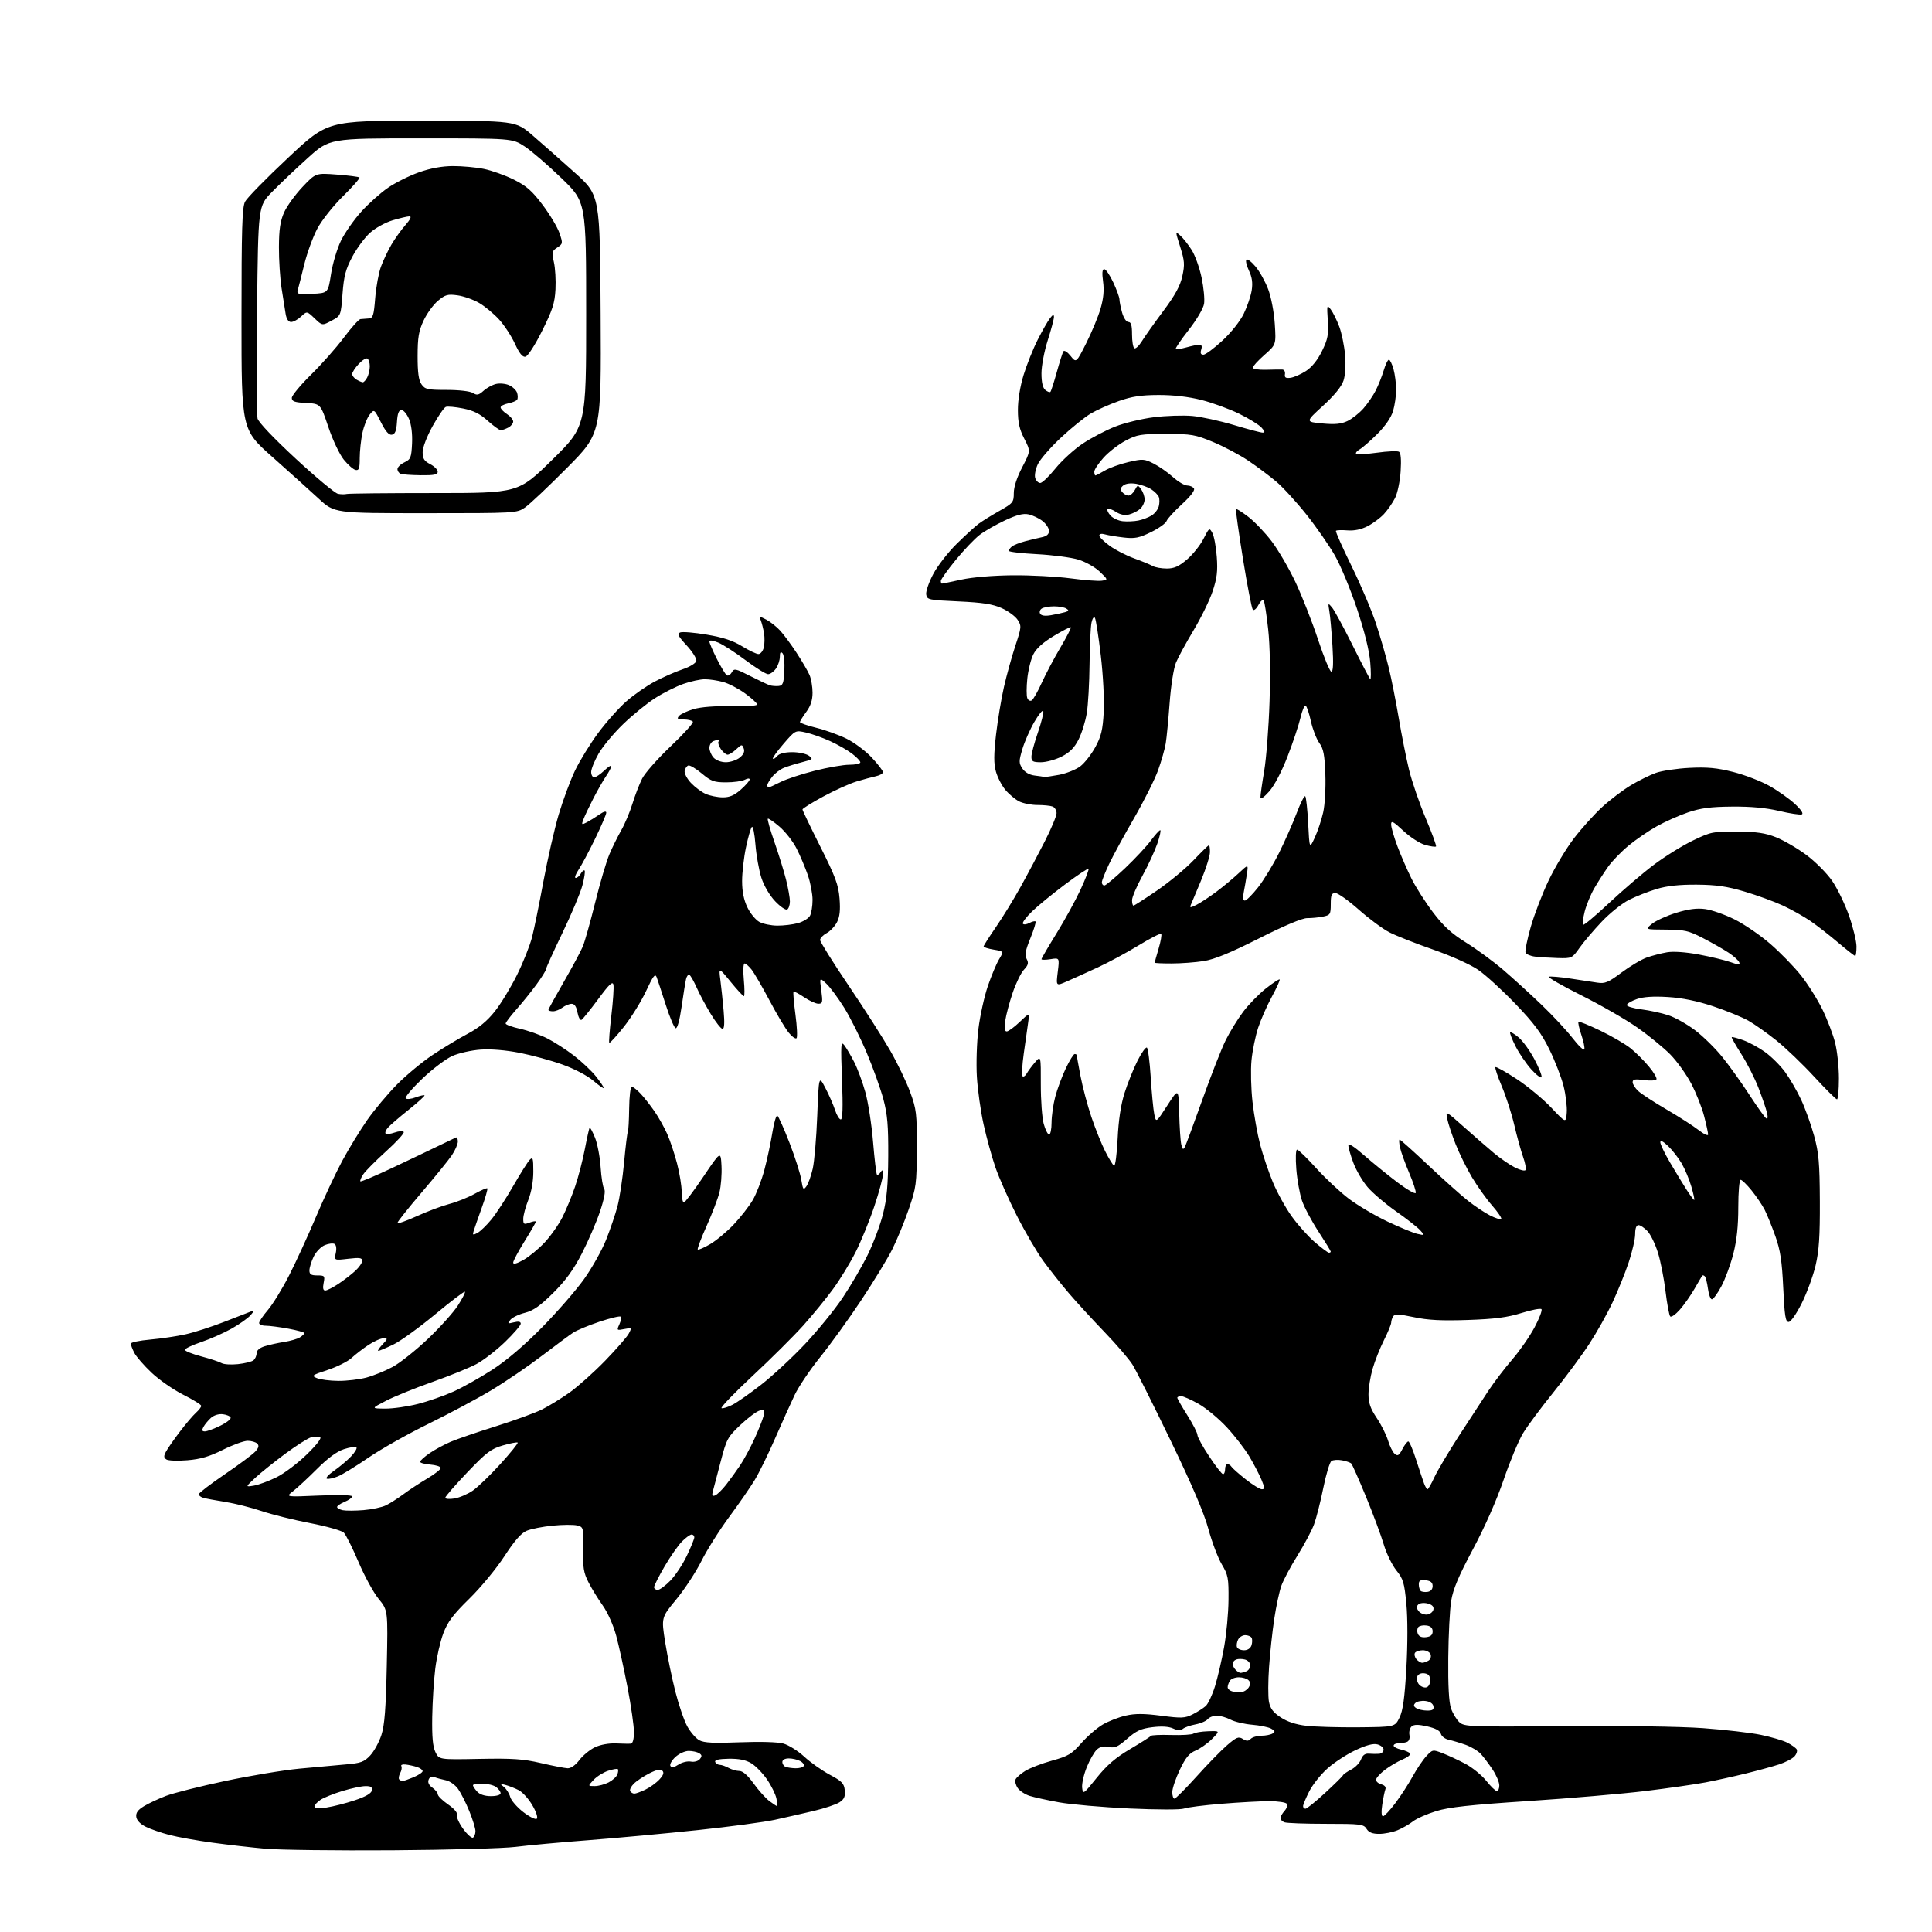 <?xml version="1.0" encoding="UTF-8" standalone="no"?>
<svg 
  version="1.1" 
  xmlns="http://www.w3.org/2000/svg" 
  xmlns:xlink="http://www.w3.org/1999/xlink" 
  xmlns:svg="http://www.w3.org/2000/svg"
  xmlns:rdf="http://www.w3.org/1999/02/22-rdf-syntax-ns#"
  xmlns:cc="http://creativecommons.org/ns#"
  xmlns:dc="http://purl.org/dc/elements/1.1/"
  viewBox="0 0 768 768"
  width="768"
  height="768"
>
<style>svg {background-color: white; }</style>"
<path stroke="none" fill="black" fill-rule="evenodd" d="M156.00,735.52C133.72,735.67 111.00,735.39 105.50,734.90C100.00,734.41 90.51,733.32 84.41,732.49C78.32,731.66 70.67,730.29 67.41,729.44C64.16,728.60 59.92,727.14 58.00,726.20C55.83,725.15 54.38,723.66 54.18,722.28C53.95,720.65 54.76,719.50 57.18,718.02C59.01,716.90 62.98,715.04 66.00,713.89C69.03,712.74 79.60,710.08 89.50,707.98C99.40,705.88 112.67,703.67 119.00,703.07C125.33,702.47 133.62,701.71 137.44,701.39C143.48,700.88 144.75,700.41 147.18,697.81C148.72,696.16 150.72,692.49 151.63,689.66C152.89,685.74 153.39,679.17 153.75,662.30C154.22,640.10 154.22,640.10 150.53,635.60C148.50,633.12 144.89,626.52 142.52,620.93C140.14,615.35 137.52,610.09 136.69,609.26C135.86,608.43 129.85,606.73 123.34,605.47C116.83,604.22 108.12,602.06 104.00,600.67C99.88,599.28 93.35,597.64 89.50,597.03C85.65,596.42 81.71,595.68 80.75,595.39C79.79,595.10 79.00,594.47 79.00,593.98C79.00,593.50 83.65,589.94 89.32,586.07C95.00,582.21 100.48,578.12 101.50,577.00C102.85,575.51 103.05,574.65 102.25,573.85C101.65,573.25 99.93,572.75 98.44,572.75C96.95,572.75 92.52,574.36 88.61,576.32C83.29,578.99 79.74,580.04 74.50,580.47C70.65,580.79 66.89,580.65 66.15,580.16C65.06,579.43 65.03,578.80 66.00,577.01C66.66,575.77 69.13,572.23 71.49,569.13C73.84,566.03 76.72,562.64 77.89,561.60C79.05,560.55 80.00,559.32 80.00,558.86C80.00,558.40 76.78,556.40 72.84,554.42C68.91,552.44 63.24,548.50 60.25,545.67C57.25,542.84 54.18,539.31 53.40,537.81C52.63,536.32 52.00,534.67 52.00,534.13C52.00,533.60 55.49,532.87 59.75,532.50C64.01,532.12 70.31,531.19 73.75,530.42C77.19,529.66 84.16,527.41 89.25,525.42C94.34,523.44 99.17,521.56 100.00,521.24C101.08,520.82 100.97,521.26 99.61,522.81C98.57,524.00 95.20,526.39 92.11,528.13C89.02,529.87 83.58,532.29 80.00,533.49C76.42,534.70 73.50,536.09 73.50,536.58C73.50,537.07 76.42,538.24 80.00,539.19C83.58,540.14 87.21,541.34 88.07,541.85C88.94,542.37 91.86,542.56 94.57,542.27C97.28,541.98 100.06,541.29 100.75,540.75C101.44,540.20 102.00,538.95 102.00,537.96C102.00,536.80 103.16,535.80 105.25,535.15C107.04,534.59 110.51,533.83 112.96,533.45C115.42,533.06 118.23,532.25 119.21,531.64C120.20,531.02 121.00,530.25 121.00,529.93C121.00,529.61 118.14,528.82 114.63,528.17C111.13,527.53 107.08,527.00 105.63,527.00C104.19,527.00 103.00,526.51 103.00,525.91C103.00,525.31 104.57,522.98 106.50,520.73C108.42,518.48 112.20,512.33 114.89,507.07C117.58,501.81 122.35,491.43 125.49,484.00C128.63,476.57 133.38,466.45 136.03,461.50C138.69,456.55 143.20,449.19 146.04,445.13C148.89,441.08 154.20,434.75 157.86,431.05C161.51,427.36 167.88,422.08 172.00,419.33C176.12,416.58 182.39,412.81 185.91,410.94C190.36,408.59 193.67,405.86 196.71,402.02C199.12,398.99 203.09,392.45 205.54,387.50C207.99,382.55 210.67,375.80 211.51,372.50C212.35,369.20 214.38,359.24 216.02,350.36C217.67,341.49 220.39,329.56 222.07,323.86C223.76,318.16 226.68,310.28 228.56,306.35C230.44,302.42 234.60,295.66 237.81,291.33C241.02,287.00 246.06,281.35 249.01,278.77C251.96,276.19 257.00,272.68 260.20,270.97C263.40,269.27 268.38,267.07 271.26,266.09C274.28,265.07 276.63,263.63 276.81,262.70C276.99,261.82 275.25,259.05 272.95,256.56C269.52,252.84 269.06,251.91 270.40,251.40C271.30,251.06 276.06,251.45 280.99,252.29C287.42,253.37 291.37,254.67 294.99,256.90C297.76,258.60 300.69,260.00 301.50,260.00C302.30,260.00 303.25,258.85 303.60,257.45C303.96,256.04 304.00,253.45 303.71,251.70C303.41,249.94 302.84,247.67 302.44,246.65C301.75,244.91 301.88,244.89 304.60,246.31C306.20,247.14 308.67,249.10 310.11,250.66C311.55,252.22 314.49,256.20 316.65,259.50C318.81,262.80 321.12,266.76 321.79,268.30C322.46,269.84 323.00,273.01 323.00,275.35C323.00,278.33 322.24,280.63 320.50,283.00C319.12,284.86 318.00,286.69 318.00,287.05C318.00,287.41 320.91,288.43 324.46,289.31C328.02,290.18 333.43,292.13 336.49,293.63C339.55,295.13 344.07,298.50 346.53,301.13C348.99,303.76 351.00,306.38 351.00,306.94C351.00,307.50 349.76,308.23 348.25,308.55C346.74,308.88 343.25,309.82 340.50,310.65C337.75,311.48 331.79,314.17 327.25,316.63C322.71,319.09 319.00,321.40 319.00,321.77C319.00,322.14 322.20,328.80 326.10,336.57C332.11,348.52 333.29,351.70 333.73,357.16C334.10,361.86 333.82,364.44 332.71,366.60C331.86,368.23 330.01,370.19 328.59,370.95C327.16,371.72 326.00,372.94 326.00,373.67C326.00,374.40 331.09,382.54 337.32,391.75C343.55,400.96 351.00,412.62 353.88,417.64C356.77,422.67 360.34,430.10 361.81,434.14C364.30,440.94 364.50,442.64 364.45,456.50C364.40,470.67 364.22,472.01 361.23,480.71C359.49,485.78 356.52,492.98 354.64,496.72C352.76,500.46 347.18,509.59 342.25,517.01C337.32,524.43 330.02,534.55 326.02,539.50C322.03,544.45 317.48,551.20 315.90,554.50C314.33,557.80 310.82,565.59 308.10,571.82C305.39,578.04 301.74,585.49 299.99,588.36C298.25,591.24 293.68,597.85 289.83,603.05C285.99,608.25 281.04,616.10 278.84,620.50C276.64,624.90 272.14,631.76 268.85,635.75C262.86,643.00 262.86,643.00 264.43,652.88C265.30,658.31 267.11,667.11 268.46,672.43C269.81,677.76 271.95,683.99 273.21,686.28C274.48,688.57 276.63,691.05 278.00,691.79C279.90,692.81 283.78,693.00 294.06,692.59C302.20,692.27 309.13,692.47 311.41,693.10C313.50,693.68 317.24,696.03 319.73,698.33C322.21,700.62 326.78,703.85 329.87,705.50C334.70,708.07 335.54,708.95 335.81,711.69C336.05,714.15 335.57,715.24 333.72,716.44C332.41,717.31 327.77,718.86 323.42,719.89C319.06,720.92 312.12,722.50 308.00,723.40C303.88,724.30 290.15,726.14 277.50,727.48C264.85,728.82 245.28,730.63 234.00,731.50C222.72,732.36 209.68,733.56 205.00,734.16C200.32,734.76 178.28,735.37 156.00,735.52zM188.03,730.48C188.57,730.15 189.00,729.00 189.00,727.92C189.00,726.84 187.91,723.27 186.57,719.99C185.24,716.70 183.22,712.72 182.10,711.14C180.97,709.55 178.80,708.01 177.27,707.70C175.75,707.39 173.72,706.84 172.76,706.47C171.61,706.02 170.80,706.36 170.38,707.46C169.96,708.54 170.49,709.66 171.87,710.62C173.04,711.44 174.02,712.65 174.04,713.31C174.06,713.96 175.90,715.76 178.12,717.30C180.58,719.00 181.97,720.65 181.65,721.48C181.35,722.24 182.46,724.71 184.09,726.97C185.73,729.23 187.50,730.81 188.03,730.48zM548.27,729.00C545.56,729.00 544.12,728.43 543.23,727.00C542.07,725.15 540.90,725.00 527.07,725.00C518.87,725.00 511.45,724.73 510.58,724.39C509.71,724.06 509.00,723.31 509.00,722.72C509.00,722.14 509.72,720.86 510.60,719.89C511.48,718.92 511.90,717.65 511.54,717.06C511.18,716.48 508.05,716.00 504.59,716.00C501.12,716.00 492.60,716.46 485.64,717.03C478.68,717.59 471.95,718.45 470.69,718.93C469.37,719.43 460.07,719.42 448.94,718.91C438.25,718.41 425.68,717.31 421.00,716.46C416.32,715.61 411.04,714.45 409.25,713.88C407.47,713.31 405.36,711.93 404.58,710.81C403.79,709.69 403.39,708.16 403.67,707.41C403.96,706.65 405.71,705.11 407.55,703.97C409.39,702.83 414.18,700.99 418.20,699.88C424.62,698.11 426.02,697.27 429.83,692.93C432.22,690.21 436.04,686.89 438.33,685.55C440.63,684.21 444.75,682.60 447.50,681.98C451.26,681.12 454.75,681.14 461.59,682.03C469.71,683.09 471.05,683.03 474.09,681.49C475.97,680.54 478.29,679.06 479.26,678.21C480.23,677.37 481.90,673.81 482.98,670.32C484.06,666.83 485.69,659.82 486.60,654.74C487.52,649.66 488.31,641.23 488.35,636.00C488.43,627.33 488.20,626.09 485.67,621.83C484.15,619.26 481.76,612.96 480.37,607.83C478.65,601.49 473.81,590.16 465.27,572.50C458.36,558.20 451.58,544.70 450.21,542.50C448.83,540.30 443.81,534.45 439.04,529.50C434.28,524.55 427.88,517.58 424.83,514.00C421.78,510.43 417.23,504.68 414.72,501.24C412.21,497.80 407.47,489.70 404.20,483.24C400.92,476.78 397.09,468.12 395.68,464.00C394.27,459.88 392.16,452.23 391.00,447.01C389.84,441.78 388.63,433.23 388.32,428.01C388.01,422.78 388.28,414.24 388.93,409.03C389.57,403.82 391.25,396.17 392.66,392.03C394.07,387.89 396.09,383.08 397.14,381.34C399.05,378.18 399.05,378.18 395.02,377.50C392.81,377.13 391.00,376.56 391.00,376.23C391.00,375.91 393.19,372.46 395.87,368.57C398.55,364.68 402.99,357.45 405.73,352.50C408.48,347.55 412.81,339.40 415.36,334.38C417.91,329.37 420.00,324.35 420.00,323.24C420.00,322.13 419.29,320.94 418.42,320.61C417.55,320.27 414.83,320.00 412.37,320.00C409.91,320.00 406.63,319.34 405.07,318.54C403.51,317.73 401.07,315.69 399.65,313.99C398.22,312.30 396.53,309.02 395.89,306.70C395.01,303.50 395.02,300.01 395.94,292.00C396.61,286.23 398.03,277.68 399.10,273.00C400.17,268.32 402.20,261.00 403.61,256.72C406.06,249.31 406.11,248.81 404.51,246.37C403.59,244.97 400.73,242.88 398.17,241.73C394.58,240.13 390.60,239.51 381.00,239.07C369.03,238.52 368.49,238.41 368.18,236.27C368.01,235.04 369.28,231.37 371.02,228.12C372.75,224.87 376.94,219.48 380.33,216.15C383.73,212.81 387.62,209.25 389.00,208.22C390.38,207.19 394.09,204.89 397.25,203.10C402.69,200.03 403.00,199.65 403.00,196.00C403.00,193.57 404.24,189.77 406.35,185.73C409.69,179.31 409.69,179.31 407.17,174.40C405.23,170.65 404.64,167.97 404.63,163.00C404.62,159.05 405.51,153.58 406.90,149.04C408.16,144.94 410.68,138.64 412.51,135.04C414.34,131.44 416.53,127.60 417.39,126.50C418.55,125.00 418.94,124.88 418.96,126.00C418.97,126.83 417.86,131.00 416.49,135.29C415.12,139.57 414.00,145.48 414.00,148.42C414.00,151.98 414.51,154.18 415.52,155.02C416.36,155.72 417.27,156.06 417.55,155.78C417.82,155.51 418.96,151.99 420.08,147.96C421.20,143.93 422.38,140.19 422.72,139.65C423.05,139.11 424.34,139.94 425.57,141.49C427.82,144.31 427.82,144.31 431.83,136.34C434.03,131.96 436.59,125.79 437.50,122.63C438.66,118.65 438.96,115.38 438.49,111.95C438.02,108.51 438.16,107.00 438.95,107.00C439.58,107.00 441.19,109.36 442.54,112.25C443.88,115.14 444.99,118.17 445.00,119.00C445.00,119.83 445.48,122.19 446.05,124.25C446.65,126.38 447.72,128.00 448.55,128.00C449.62,128.00 450.00,129.29 450.00,132.94C450.00,135.66 450.41,138.14 450.91,138.45C451.42,138.76 452.77,137.48 453.93,135.62C455.08,133.75 458.91,128.35 462.44,123.62C467.15,117.31 469.16,113.62 470.00,109.76C471.00,105.20 470.89,103.66 469.16,98.17C467.16,91.83 467.16,91.83 469.21,93.67C470.34,94.67 472.36,97.23 473.70,99.35C475.05,101.46 476.83,106.41 477.65,110.35C478.48,114.28 478.92,118.96 478.64,120.74C478.35,122.60 475.74,127.04 472.54,131.13C469.46,135.06 467.14,138.47 467.38,138.71C467.62,138.95 469.54,138.67 471.66,138.08C473.77,137.49 476.09,137.01 476.82,137.01C477.68,137.00 477.92,137.69 477.50,139.00C477.06,140.40 477.32,141.00 478.38,141.00C479.21,141.00 482.59,138.49 485.90,135.43C489.43,132.16 492.96,127.71 494.43,124.68C495.81,121.83 497.23,117.64 497.58,115.38C498.03,112.45 497.71,110.19 496.48,107.59C495.52,105.58 495.07,103.61 495.47,103.21C495.87,102.82 497.51,104.07 499.11,105.98C500.72,107.89 502.97,111.94 504.12,114.98C505.31,118.11 506.44,124.06 506.75,128.75C507.28,137.00 507.28,137.00 502.64,141.08C500.09,143.33 498.00,145.61 498.00,146.16C498.00,146.70 500.35,147.07 503.25,146.99C506.14,146.90 509.08,146.87 509.79,146.91C510.51,146.96 510.96,147.79 510.79,148.75C510.57,150.09 511.08,150.42 513.00,150.18C514.38,150.00 517.14,148.78 519.15,147.48C521.50,145.95 523.77,143.13 525.52,139.55C527.84,134.80 528.17,133.06 527.82,127.44C527.42,121.22 527.48,120.99 529.01,123.02C529.90,124.19 531.41,127.26 532.38,129.83C533.34,132.40 534.38,137.46 534.69,141.09C535.04,145.10 534.79,149.10 534.06,151.32C533.27,153.70 530.42,157.19 525.88,161.34C518.91,167.70 518.91,167.70 525.60,168.33C530.67,168.80 533.11,168.57 535.64,167.37C537.48,166.49 540.34,164.24 541.99,162.36C543.64,160.48 545.84,157.27 546.88,155.22C547.92,153.17 549.35,149.59 550.05,147.25C550.75,144.91 551.67,143.00 552.11,143.00C552.55,143.00 553.37,144.69 553.95,146.75C554.52,148.81 554.99,152.47 554.99,154.88C555.00,157.30 554.45,161.12 553.77,163.38C553.00,165.97 550.67,169.36 547.52,172.50C544.76,175.25 541.60,178.01 540.50,178.63C539.40,179.26 538.77,180.05 539.09,180.39C539.42,180.74 543.14,180.54 547.35,179.96C551.57,179.37 555.52,179.20 556.13,179.58C556.86,180.03 557.08,182.76 556.78,187.38C556.53,191.34 555.53,196.06 554.55,198.00C553.57,199.93 551.59,202.78 550.14,204.34C548.69,205.90 545.76,208.08 543.63,209.17C541.10,210.47 538.34,211.05 535.63,210.83C533.36,210.65 531.30,210.72 531.06,211.00C530.82,211.28 533.61,217.57 537.26,225.00C540.92,232.43 545.31,242.78 547.02,248.00C548.74,253.22 551.01,261.10 552.07,265.50C553.14,269.90 554.92,278.90 556.04,285.50C557.15,292.10 558.99,301.32 560.12,306.00C561.26,310.68 564.24,319.35 566.74,325.27C569.25,331.19 571.09,336.24 570.84,336.49C570.59,336.74 568.67,336.47 566.56,335.89C564.43,335.30 560.58,332.81 557.87,330.28C553.82,326.50 553.00,326.07 553.00,327.74C553.00,328.85 554.13,332.76 555.51,336.43C556.89,340.09 559.41,345.88 561.11,349.30C562.81,352.71 566.68,358.76 569.70,362.74C573.88,368.24 577.03,371.12 582.85,374.74C587.06,377.36 593.65,382.20 597.50,385.49C601.35,388.79 608.19,395.01 612.69,399.32C617.20,403.63 622.80,409.65 625.15,412.70C627.50,415.74 629.59,417.72 629.80,417.10C630.01,416.48 629.46,413.87 628.59,411.31C627.72,408.76 627.22,406.45 627.47,406.19C627.73,405.93 631.67,407.53 636.22,409.73C640.77,411.93 646.17,415.08 648.21,416.73C650.26,418.38 653.52,421.63 655.46,423.96C657.41,426.29 658.76,428.59 658.46,429.07C658.16,429.55 655.91,429.67 653.46,429.34C649.94,428.86 649.00,429.03 649.00,430.19C649.00,430.99 650.01,432.58 651.25,433.72C652.49,434.87 657.55,438.16 662.50,441.05C667.45,443.94 673.19,447.63 675.25,449.24C677.31,450.85 679.00,451.63 679.00,450.98C679.00,450.32 678.29,447.02 677.41,443.64C676.54,440.26 674.24,434.47 672.30,430.77C670.36,427.07 666.61,421.85 663.97,419.16C661.33,416.48 655.43,411.66 650.85,408.46C646.28,405.25 636.24,399.48 628.55,395.64C620.86,391.79 615.09,388.47 615.72,388.26C616.35,388.05 620.16,388.37 624.18,388.98C628.21,389.59 633.08,390.32 635.00,390.62C638.02,391.08 639.35,390.52 644.61,386.58C647.97,384.07 652.48,381.39 654.63,380.63C656.77,379.88 660.40,378.94 662.69,378.55C665.25,378.12 670.11,378.46 675.35,379.44C680.03,380.32 685.66,381.67 687.87,382.45C691.20,383.63 691.80,383.64 691.37,382.52C691.08,381.78 689.17,380.05 687.11,378.69C685.05,377.33 680.47,374.72 676.93,372.90C671.21,369.95 669.59,369.58 662.21,369.54C653.91,369.50 653.91,369.50 656.71,367.23C658.24,365.98 662.58,364.01 666.34,362.85C671.24,361.35 674.50,360.93 677.84,361.37C680.40,361.71 685.65,363.55 689.50,365.47C693.35,367.38 699.76,371.77 703.73,375.22C707.71,378.67 713.20,384.31 715.93,387.75C718.65,391.18 722.48,397.26 724.43,401.25C726.38,405.24 728.65,411.18 729.48,414.46C730.32,417.74 731.00,424.15 731.00,428.71C731.00,433.27 730.65,437.00 730.23,437.00C729.81,437.00 725.71,432.93 721.12,427.95C716.54,422.98 709.79,416.52 706.14,413.60C702.49,410.68 697.48,407.14 695.00,405.73C692.52,404.33 686.23,401.75 681.00,400.01C674.60,397.89 668.72,396.68 663.00,396.33C657.22,395.98 653.27,396.24 650.65,397.15C648.54,397.89 646.75,398.95 646.69,399.50C646.62,400.05 649.24,400.83 652.50,401.24C655.76,401.65 660.59,402.70 663.23,403.58C665.87,404.45 670.61,407.11 673.76,409.49C676.92,411.86 681.81,416.66 684.63,420.15C687.45,423.64 692.30,430.42 695.42,435.22C698.53,440.01 701.53,444.21 702.08,444.55C702.71,444.94 702.83,444.12 702.41,442.33C702.05,440.78 700.53,436.35 699.05,432.50C697.56,428.65 694.49,422.59 692.22,419.04C689.95,415.48 688.23,412.44 688.39,412.28C688.55,412.11 690.58,412.65 692.89,413.46C695.21,414.28 699.14,416.41 701.63,418.20C704.13,419.99 707.70,423.55 709.58,426.11C711.45,428.66 714.33,433.62 715.97,437.13C717.61,440.63 719.94,447.10 721.14,451.50C723.00,458.27 723.35,462.26 723.42,477.50C723.48,491.45 723.10,497.20 721.73,503.04C720.75,507.19 718.28,513.94 716.23,518.04C714.08,522.35 711.87,525.50 711.00,525.50C709.77,525.50 709.39,523.05 708.87,512.00C708.37,501.28 707.73,497.05 705.75,491.44C704.37,487.56 702.46,482.83 701.50,480.94C700.54,479.05 698.20,475.59 696.31,473.25C694.42,470.91 692.45,469.00 691.93,469.00C691.41,469.00 691.00,473.80 691.00,479.84C691.00,487.37 690.40,493.04 689.02,498.42C687.93,502.68 685.79,508.49 684.27,511.33C682.75,514.17 681.05,516.50 680.50,516.50C679.95,516.50 679.25,514.60 678.94,512.27C678.62,509.94 678.06,507.73 677.69,507.35C677.31,506.98 676.86,506.85 676.68,507.08C676.50,507.31 675.12,509.66 673.61,512.29C672.10,514.92 669.48,518.66 667.79,520.59C666.09,522.52 664.36,523.74 663.94,523.30C663.52,522.86 662.68,518.35 662.07,513.29C661.46,508.22 660.11,501.31 659.05,497.93C658.00,494.55 656.13,490.70 654.90,489.39C653.66,488.08 652.05,487.00 651.33,487.00C650.47,487.00 650.00,488.27 650.00,490.57C650.00,492.54 648.84,497.60 647.43,501.82C646.01,506.05 643.12,513.21 641.00,517.74C638.88,522.27 634.72,529.70 631.75,534.24C628.79,538.79 622.37,547.46 617.49,553.50C612.60,559.55 607.17,566.86 605.42,569.75C603.67,572.64 600.20,580.96 597.71,588.25C594.95,596.34 590.20,607.09 585.52,615.84C579.82,626.50 577.61,631.75 576.87,636.34C576.32,639.73 575.80,649.92 575.71,659.00C575.60,670.11 575.96,676.69 576.81,679.13C577.51,681.13 579.01,683.60 580.14,684.63C582.10,686.40 584.27,686.48 621.86,686.17C644.91,685.98 667.99,686.31 677.00,686.97C685.52,687.59 695.86,688.78 699.96,689.63C704.07,690.48 708.79,691.87 710.46,692.72C712.13,693.58 713.81,694.77 714.20,695.37C714.58,695.96 714.19,697.23 713.33,698.19C712.47,699.14 709.68,700.59 707.13,701.41C704.58,702.24 698.67,703.85 694.00,705.00C689.33,706.15 682.12,707.74 678.00,708.53C673.88,709.31 663.08,710.86 654.00,711.97C644.92,713.07 624.00,714.87 607.49,715.95C584.34,717.47 575.97,718.38 570.88,719.96C567.25,721.08 563.12,722.91 561.70,724.02C560.28,725.14 557.53,726.72 555.59,727.53C553.65,728.34 550.36,729.00 548.27,729.00zM213.38,722.97C213.89,722.49 213.12,720.17 211.59,717.57C210.12,715.06 207.70,712.39 206.21,711.63C204.72,710.87 202.38,709.95 201.00,709.57C198.68,708.95 198.63,709.00 200.31,710.35C201.31,711.15 202.43,712.94 202.81,714.32C203.19,715.71 205.53,718.41 208.00,720.32C210.48,722.24 212.90,723.43 213.38,722.97zM549.77,722.00C550.31,722.00 552.53,719.64 554.70,716.75C556.87,713.86 559.96,709.09 561.57,706.14C563.18,703.20 565.62,699.58 567.00,698.09C569.46,695.44 569.56,695.42 573.50,696.95C575.71,697.80 579.76,699.69 582.50,701.14C585.25,702.60 588.98,705.63 590.80,707.89C592.61,710.15 594.52,712.00 595.05,712.00C595.57,712.00 596.00,710.98 596.00,709.73C596.00,708.48 594.81,705.67 593.36,703.48C591.90,701.29 589.81,698.50 588.71,697.28C587.60,696.05 584.85,694.40 582.60,693.59C580.34,692.79 577.32,691.89 575.87,691.58C574.42,691.27 573.03,690.21 572.77,689.21C572.45,688.00 570.67,687.03 567.40,686.28C563.82,685.47 562.15,685.46 561.17,686.27C560.44,686.88 560.03,688.40 560.27,689.64C560.53,691.00 560.13,692.12 559.27,692.45C558.48,692.75 556.97,693.00 555.92,693.00C554.86,693.00 554.00,693.41 554.00,693.92C554.00,694.43 555.34,695.14 556.99,695.50C558.63,695.86 560.23,696.56 560.53,697.05C560.83,697.54 559.49,698.61 557.54,699.42C555.59,700.23 552.43,702.10 550.50,703.57C548.58,705.04 547.00,706.81 547.00,707.50C547.00,708.20 547.96,709.02 549.13,709.32C550.46,709.67 551.05,710.42 550.71,711.31C550.41,712.10 549.85,714.83 549.47,717.37C549.04,720.24 549.15,722.00 549.77,722.00zM129.75,718.53C132.36,718.14 137.43,716.85 141.00,715.66C145.31,714.23 147.61,712.91 147.82,711.75C148.07,710.42 147.47,710.00 145.32,710.01C143.77,710.01 139.66,710.88 136.18,711.94C132.71,712.99 128.77,714.57 127.43,715.45C126.10,716.33 125.00,717.54 125.00,718.14C125.00,718.87 126.56,719.00 129.75,718.53zM518.96,719.00C519.49,719.00 522.98,716.19 526.71,712.75C530.45,709.31 533.65,706.15 533.84,705.73C534.03,705.30 535.51,704.27 537.13,703.43C538.76,702.59 540.51,700.78 541.03,699.41C541.70,697.66 542.65,696.98 544.24,697.12C545.48,697.22 547.29,697.24 548.25,697.16C549.21,697.07 550.00,696.33 550.00,695.52C550.00,694.70 548.88,693.76 547.52,693.42C545.84,692.99 543.01,693.75 538.77,695.76C535.32,697.39 530.34,700.64 527.70,702.99C525.06,705.33 521.80,709.43 520.45,712.09C519.10,714.76 518.00,717.40 518.00,717.97C518.00,718.54 518.43,719.00 518.96,719.00zM308.88,717.97C309.08,717.99 308.98,716.63 308.64,714.95C308.31,713.28 306.63,709.87 304.92,707.38C303.20,704.89 300.40,701.99 298.68,700.95C296.50,699.62 293.80,699.08 289.73,699.13C285.84,699.19 284.03,699.59 284.29,700.36C284.50,700.99 285.31,701.52 286.09,701.55C286.86,701.57 288.48,702.13 289.68,702.80C290.89,703.46 292.80,704.00 293.94,704.00C295.27,704.00 297.27,705.76 299.57,708.97C301.54,711.70 304.35,714.84 305.82,715.94C307.29,717.04 308.67,717.95 308.88,717.97zM466.87,715.00C467.34,715.00 471.28,711.05 475.62,706.23C479.95,701.40 485.43,695.79 487.80,693.75C491.50,690.55 492.36,690.21 494.02,691.24C495.53,692.19 496.22,692.18 497.18,691.22C497.85,690.55 499.77,689.99 501.45,689.98C503.13,689.98 505.12,689.57 505.89,689.09C507.00,688.39 506.88,688.00 505.26,687.14C504.15,686.54 500.76,685.86 497.73,685.61C494.70,685.36 490.84,684.45 489.16,683.58C487.48,682.71 485.01,682.00 483.67,682.00C482.34,682.00 480.72,682.63 480.09,683.40C479.45,684.16 477.26,685.10 475.21,685.48C473.17,685.87 470.92,686.65 470.22,687.24C469.32,687.98 468.17,687.94 466.31,687.10C464.60,686.31 461.73,686.14 458.09,686.59C453.55,687.15 451.67,688.02 448.07,691.18C444.38,694.42 443.14,694.97 440.75,694.44C438.76,694.01 437.30,694.33 436.02,695.48C435.00,696.40 433.20,699.55 432.01,702.48C430.82,705.41 429.99,709.08 430.17,710.65C430.49,713.41 430.67,713.28 435.97,706.70C440.03,701.65 443.44,698.72 449.26,695.28C453.57,692.74 457.26,690.39 457.47,690.05C457.67,689.72 461.34,689.56 465.61,689.69C469.88,689.82 473.86,689.57 474.44,689.14C475.02,688.71 477.64,688.28 480.26,688.20C485.02,688.04 485.02,688.04 481.76,691.30C479.97,693.09 477.03,695.16 475.24,695.90C472.73,696.94 471.29,698.69 468.99,703.52C467.35,706.97 466.00,710.96 466.00,712.39C466.00,713.83 466.39,715.00 466.87,715.00zM195.15,714.00C197.37,714.00 199.00,713.52 199.00,712.86C199.00,712.23 198.21,711.12 197.25,710.39C196.29,709.66 193.81,709.05 191.75,709.03C189.69,709.01 188.00,709.30 188.00,709.67C188.00,710.04 188.74,711.17 189.65,712.17C190.71,713.34 192.70,714.00 195.15,714.00zM252.16,713.00C252.73,713.00 254.67,712.30 256.48,711.44C258.28,710.59 260.80,708.78 262.07,707.43C263.70,705.69 264.06,704.66 263.31,703.91C262.55,703.15 261.03,703.46 258.08,704.96C255.79,706.13 253.02,707.98 251.92,709.08C250.82,710.18 250.20,711.51 250.52,712.04C250.85,712.57 251.59,713.00 252.16,713.00zM236.38,710.00C237.87,710.00 240.37,709.34 241.93,708.54C243.48,707.73 245.05,706.32 245.40,705.39C245.76,704.47 245.84,703.51 245.59,703.26C245.34,703.01 243.60,703.31 241.71,703.93C239.83,704.55 237.25,706.17 235.97,707.53C233.65,710.00 233.65,710.00 236.38,710.00zM160.04,708.00C160.44,708.00 162.39,707.32 164.38,706.49C166.37,705.65 168.00,704.56 168.00,704.05C168.00,703.55 166.99,702.81 165.75,702.41C164.51,702.01 162.49,701.57 161.25,701.43C160.00,701.29 159.24,701.58 159.54,702.07C159.84,702.56 159.64,703.81 159.08,704.85C158.53,705.89 158.35,707.02 158.70,707.37C159.05,707.72 159.65,708.00 160.04,708.00zM225.63,702.92C226.94,702.97 228.75,701.70 230.32,699.64C231.73,697.79 234.52,695.50 236.53,694.55C238.68,693.53 242.06,692.92 244.83,693.04C247.40,693.16 250.06,693.20 250.75,693.13C251.55,693.05 252.00,691.37 252.00,688.51C252.00,686.04 250.85,678.05 249.45,670.76C248.05,663.47 246.03,654.24 244.96,650.26C243.84,646.10 241.57,641.00 239.63,638.26C237.76,635.64 235.20,631.48 233.94,629.00C231.99,625.21 231.66,623.13 231.80,615.77C231.97,607.18 231.93,607.02 229.43,606.39C228.03,606.04 223.65,606.07 219.71,606.46C215.76,606.85 211.13,607.76 209.40,608.48C207.19,609.40 204.56,612.40 200.50,618.64C197.33,623.52 191.07,631.10 186.57,635.50C180.10,641.84 177.95,644.70 176.23,649.27C175.03,652.45 173.59,658.75 173.03,663.27C172.47,667.80 171.92,676.45 171.82,682.50C171.69,690.41 172.04,694.34 173.09,696.50C174.55,699.50 174.55,699.50 190.52,699.19C203.70,698.93 207.99,699.22 215.00,700.85C219.68,701.94 224.46,702.87 225.63,702.92zM269.70,701.46C271.09,700.55 273.29,700.01 274.60,700.26C275.96,700.52 277.50,700.10 278.18,699.28C279.11,698.16 279.06,697.65 277.94,696.94C277.15,696.44 275.29,696.02 273.80,696.02C272.31,696.01 269.92,697.09 268.46,698.45C267.01,699.80 266.13,701.39 266.50,702.00C266.98,702.77 267.95,702.61 269.70,701.46zM316.19,702.92C317.67,702.96 319.15,702.57 319.47,702.05C319.79,701.53 319.17,700.63 318.09,700.05C317.01,699.47 314.98,699.00 313.57,699.00C312.02,699.00 311.00,699.56 311.00,700.42C311.00,701.20 311.56,702.06 312.25,702.34C312.94,702.62 314.71,702.88 316.19,702.92zM540.00,686.63C554.50,686.50 554.50,686.50 556.33,682.77C557.70,679.95 558.37,675.08 559.06,663.08C559.59,653.60 559.60,643.27 559.06,637.61C558.26,629.15 557.81,627.65 555.07,624.24C553.37,622.12 551.12,617.49 550.07,613.95C549.02,610.40 545.85,601.88 543.02,595.00C540.19,588.12 537.55,582.17 537.16,581.77C536.76,581.37 535.10,580.79 533.47,580.49C531.84,580.19 529.95,580.32 529.27,580.77C528.59,581.22 527.13,586.07 526.02,591.55C524.92,597.02 523.26,603.52 522.34,606.00C521.42,608.48 518.45,614.05 515.74,618.39C513.03,622.72 510.16,628.12 509.35,630.39C508.55,632.65 507.28,638.55 506.54,643.50C505.79,648.45 504.86,657.08 504.47,662.68C504.07,668.28 504.05,674.48 504.42,676.45C504.93,679.15 506.08,680.69 509.08,682.67C511.73,684.43 515.15,685.55 519.28,686.03C522.70,686.43 532.02,686.70 540.00,686.63zM567.32,679.98C569.48,680.00 570.07,679.58 569.81,678.25C569.61,677.17 568.38,676.37 566.62,676.17C565.04,675.99 563.25,676.35 562.64,676.96C561.81,677.79 561.91,678.33 563.01,679.03C563.83,679.55 565.77,679.98 567.32,679.98zM493.40,672.65C494.44,672.57 495.78,671.72 496.38,670.78C497.16,669.53 497.14,668.74 496.30,667.90C495.67,667.27 493.94,666.75 492.46,666.75C490.98,666.75 489.38,667.37 488.90,668.12C488.42,668.88 488.02,670.03 488.02,670.68C488.01,671.32 488.79,672.07 489.75,672.33C490.71,672.59 492.35,672.73 493.40,672.65zM566.91,670.78C567.85,670.60 568.50,669.47 568.50,667.99C568.50,666.17 567.89,665.41 566.25,665.18C564.89,664.99 563.75,665.49 563.38,666.44C563.05,667.31 563.35,668.71 564.05,669.56C564.74,670.40 566.03,670.95 566.91,670.78zM493.12,665.00C493.51,665.00 494.55,664.73 495.42,664.39C496.29,664.06 497.00,662.99 497.00,662.01C497.00,661.03 496.06,659.99 494.90,659.69C493.75,659.38 492.18,659.38 491.40,659.68C490.63,659.97 490.00,660.75 490.00,661.41C490.00,662.06 490.54,663.14 491.20,663.80C491.86,664.46 492.72,665.00 493.12,665.00zM565.37,660.98C565.99,660.98 567.13,660.57 567.90,660.09C568.66,659.60 569.01,658.48 568.68,657.60C568.34,656.72 566.95,656.00 565.59,656.00C564.23,656.00 562.83,656.47 562.47,657.04C562.12,657.62 562.37,658.74 563.04,659.54C563.70,660.34 564.75,660.99 565.37,660.98zM494.52,656.00C495.98,656.00 497.10,655.25 497.50,654.01C497.84,652.91 497.85,651.56 497.51,651.01C497.16,650.45 496.02,650.00 494.98,650.00C493.93,650.00 492.67,650.79 492.17,651.75C491.68,652.71 491.47,654.06 491.72,654.75C491.96,655.44 493.22,656.00 494.52,656.00zM566.88,650.80C568.73,650.59 569.50,649.91 569.50,648.50C569.50,647.16 568.72,646.39 567.13,646.17C565.83,645.98 564.36,646.24 563.85,646.75C563.35,647.25 563.23,648.44 563.59,649.39C564.04,650.54 565.12,651.01 566.88,650.80zM567.40,641.80C568.54,641.63 569.63,640.73 569.81,639.79C570.03,638.63 569.27,637.86 567.49,637.41C566.01,637.04 564.38,637.22 563.77,637.83C562.99,638.61 563.06,639.36 564.00,640.51C564.73,641.38 566.26,641.96 567.40,641.80zM567.46,632.79C568.74,632.61 569.50,631.75 569.50,630.50C569.50,629.06 568.73,628.41 566.75,628.18C564.60,627.94 564.00,628.28 564.00,629.77C564.00,630.81 564.32,631.99 564.71,632.38C565.10,632.77 566.34,632.95 567.46,632.79zM261.45,632.00C262.25,632.00 264.52,630.34 266.50,628.30C268.47,626.27 271.42,621.82 273.04,618.41C274.67,615.00 276.00,611.72 276.00,611.11C276.00,610.50 275.52,610.00 274.92,610.00C274.33,610.00 272.61,611.24 271.11,612.75C269.60,614.26 266.48,618.73 264.18,622.67C261.88,626.62 260.00,630.33 260.00,630.92C260.00,631.52 260.65,632.00 261.45,632.00zM144.50,600.30C147.80,600.03 151.80,599.18 153.40,598.41C154.99,597.64 158.14,595.63 160.40,593.95C162.65,592.27 166.94,589.46 169.92,587.70C172.90,585.94 175.27,584.05 175.19,583.50C175.10,582.95 173.23,582.36 171.02,582.19C168.81,582.02 167.00,581.52 167.00,581.08C167.00,580.63 168.69,579.11 170.75,577.69C172.81,576.27 176.61,574.22 179.18,573.12C181.76,572.02 189.86,569.25 197.18,566.95C204.51,564.65 212.75,561.64 215.50,560.26C218.25,558.89 223.20,555.84 226.50,553.49C229.80,551.13 236.14,545.45 240.60,540.86C245.05,536.26 249.27,531.42 249.96,530.10C251.19,527.78 251.14,527.72 248.15,528.32C245.18,528.91 245.11,528.85 246.20,526.46C246.82,525.10 247.06,523.72 246.73,523.39C246.40,523.06 242.61,523.97 238.31,525.40C234.02,526.84 229.30,528.80 227.84,529.75C226.37,530.71 220.75,534.88 215.35,539.00C209.94,543.12 200.95,549.25 195.36,552.61C189.77,555.97 178.51,561.98 170.35,565.98C162.18,569.98 151.45,576.03 146.50,579.42C141.55,582.82 136.06,586.18 134.30,586.90C132.54,587.61 130.58,588.03 129.94,587.81C129.30,587.60 130.55,586.20 132.72,584.69C134.89,583.19 137.94,580.63 139.51,578.99C141.07,577.36 142.05,575.72 141.68,575.35C141.31,574.98 139.10,575.30 136.75,576.06C133.91,576.98 130.34,579.60 125.97,583.97C122.38,587.56 118.10,591.53 116.47,592.79C113.50,595.09 113.50,595.09 126.75,594.51C134.52,594.17 140.00,594.30 140.00,594.84C140.00,595.35 138.65,596.32 137.00,597.00C135.35,597.68 134.00,598.61 134.00,599.05C134.00,599.50 135.01,600.07 136.25,600.33C137.49,600.58 141.20,600.57 144.50,600.30zM180.64,595.67C182.64,595.35 185.93,593.93 187.96,592.53C189.98,591.13 194.92,586.36 198.93,581.94C202.95,577.52 206.03,573.70 205.78,573.45C205.54,573.21 202.90,573.71 199.92,574.57C195.19,575.93 193.39,577.30 185.75,585.30C180.94,590.35 177.00,594.88 177.00,595.37C177.00,595.86 178.64,596.00 180.64,595.67zM284.27,594.45C285.09,594.13 287.06,592.22 288.65,590.19C290.23,588.16 292.74,584.70 294.21,582.50C295.69,580.30 298.24,575.58 299.89,572.00C301.54,568.42 303.18,564.29 303.54,562.82C304.11,560.43 303.94,560.20 301.98,560.72C300.77,561.03 297.35,563.59 294.37,566.40C289.25,571.23 288.82,572.01 286.48,581.00C285.11,586.23 283.72,591.52 283.39,592.76C282.92,594.50 283.13,594.89 284.27,594.45zM501.60,592.00C502.81,592.00 502.79,591.43 501.47,588.25C500.62,586.19 498.47,582.06 496.71,579.08C494.94,576.10 490.89,570.84 487.70,567.40C484.50,563.95 479.45,559.75 476.46,558.07C473.47,556.38 470.35,555.00 469.52,555.00C468.68,555.00 468.00,555.29 468.00,555.64C468.00,556.00 469.80,559.13 472.00,562.62C474.20,566.10 476.00,569.62 476.00,570.43C476.00,571.24 478.10,575.08 480.68,578.95C483.25,582.83 485.72,586.00 486.18,586.00C486.63,586.00 487.00,585.10 487.00,584.00C487.00,582.90 487.42,582.00 487.94,582.00C488.46,582.00 489.17,582.47 489.53,583.05C489.88,583.62 492.43,585.87 495.18,588.05C497.93,590.22 500.82,592.00 501.60,592.00zM567.47,592.00C567.76,592.00 568.98,589.86 570.18,587.25C571.38,584.64 575.72,577.33 579.81,571.00C583.91,564.67 589.20,556.57 591.56,553.00C593.93,549.42 598.26,543.74 601.19,540.36C604.11,536.98 608.07,531.27 609.99,527.68C611.91,524.08 613.15,520.81 612.75,520.41C612.35,520.01 608.75,520.71 604.76,521.96C599.18,523.70 594.26,524.34 583.50,524.71C573.03,525.06 567.62,524.79 562.05,523.60C556.19,522.36 554.44,522.29 553.82,523.26C553.38,523.94 553.02,525.08 553.02,525.78C553.01,526.48 551.71,529.63 550.13,532.78C548.55,535.93 546.52,541.04 545.63,544.15C544.73,547.26 544.00,551.83 544.00,554.30C544.00,557.72 544.78,559.96 547.27,563.66C549.07,566.33 551.09,570.37 551.77,572.64C552.45,574.91 553.65,577.30 554.44,577.95C555.61,578.92 556.17,578.57 557.46,576.07C558.34,574.38 559.40,573.00 559.83,573.00C560.26,573.00 561.65,576.26 562.93,580.25C564.21,584.24 565.64,588.51 566.10,589.75C566.57,590.99 567.18,592.00 567.47,592.00zM100.92,590.56C102.80,590.24 106.84,588.75 109.91,587.24C112.97,585.73 118.41,581.63 121.99,578.13C126.06,574.15 128.01,571.58 127.21,571.28C126.50,571.02 124.91,571.06 123.69,571.36C122.46,571.67 117.87,574.58 113.48,577.82C109.09,581.07 103.70,585.39 101.50,587.43C97.50,591.13 97.50,591.13 100.92,590.56zM81.44,569.00C82.27,569.00 84.99,568.01 87.49,566.79C89.99,565.58 91.88,564.12 91.69,563.54C91.50,562.97 90.10,562.35 88.58,562.18C86.94,561.98 85.01,562.58 83.82,563.66C82.72,564.66 81.39,566.27 80.87,567.24C80.17,568.56 80.31,569.00 81.44,569.00zM153.09,559.95C156.16,559.98 162.06,559.14 166.18,558.08C170.31,557.03 176.68,554.80 180.34,553.14C184.01,551.48 190.94,547.58 195.75,544.46C201.41,540.80 208.38,534.85 215.50,527.62C221.55,521.47 229.06,512.83 232.19,508.43C235.33,504.03 239.25,497.03 240.92,492.86C242.58,488.70 244.64,482.64 245.48,479.41C246.33,476.17 247.50,468.35 248.09,462.04C248.67,455.73 249.34,450.25 249.58,449.87C249.81,449.50 250.04,445.32 250.10,440.59C250.15,435.87 250.62,432.00 251.14,432.00C251.67,432.00 253.25,433.24 254.66,434.75C256.07,436.26 258.56,439.43 260.18,441.78C261.81,444.14 264.08,448.19 265.23,450.78C266.38,453.38 268.14,458.65 269.14,462.50C270.15,466.35 270.97,471.41 270.98,473.75C270.99,476.09 271.38,478.00 271.85,478.00C272.31,478.00 275.80,473.39 279.60,467.75C286.50,457.50 286.50,457.50 286.81,463.49C286.98,466.79 286.61,471.52 285.99,473.99C285.37,476.47 283.07,482.49 280.88,487.37C278.69,492.24 277.11,496.44 277.37,496.70C277.63,496.96 279.85,496.00 282.30,494.57C284.75,493.13 288.97,489.60 291.69,486.73C294.41,483.85 297.81,479.48 299.26,477.00C300.70,474.52 302.78,469.12 303.87,465.00C304.96,460.88 306.38,454.24 307.02,450.25C307.66,446.26 308.56,443.23 309.02,443.51C309.48,443.80 311.65,448.64 313.83,454.27C316.01,459.89 318.12,466.50 318.52,468.94C319.17,472.94 319.38,473.21 320.56,471.58C321.29,470.59 322.41,467.47 323.06,464.64C323.72,461.81 324.53,452.30 324.87,443.50C325.50,427.50 325.50,427.50 328.11,432.50C329.55,435.25 331.27,439.19 331.94,441.25C332.61,443.31 333.64,445.00 334.23,445.00C334.98,445.00 335.13,440.21 334.71,429.25C334.17,415.01 334.26,413.69 335.64,415.50C336.47,416.60 338.24,419.60 339.55,422.16C340.87,424.73 342.87,430.13 343.99,434.16C345.12,438.20 346.50,447.11 347.06,453.96C347.63,460.81 348.32,466.65 348.60,466.93C348.88,467.21 349.53,466.78 350.04,465.97C350.77,464.82 350.97,465.02 350.98,466.87C350.99,468.18 349.45,473.87 347.56,479.52C345.67,485.18 342.34,493.33 340.16,497.65C337.99,501.97 333.93,508.62 331.14,512.43C328.35,516.24 323.02,522.76 319.29,526.93C315.55,531.09 306.49,540.11 299.14,546.96C291.80,553.82 286.25,559.58 286.83,559.78C287.40,559.97 289.36,559.36 291.18,558.42C293.01,557.49 298.13,553.90 302.57,550.45C307.01,547.00 314.79,539.79 319.86,534.43C324.93,529.07 331.73,520.72 334.98,515.87C338.22,511.02 342.71,503.33 344.94,498.78C347.18,494.22 349.91,486.94 351.01,482.58C352.54,476.52 353.02,471.13 353.09,459.58C353.15,447.48 352.77,443.02 351.17,437.00C350.07,432.88 347.10,424.57 344.56,418.55C342.03,412.52 337.98,404.42 335.56,400.55C333.14,396.67 329.95,392.38 328.47,391.00C325.77,388.50 325.77,388.50 326.48,393.75C327.11,398.46 326.99,399.00 325.33,399.00C324.30,399.00 321.75,397.83 319.65,396.41C317.56,394.99 315.66,394.00 315.44,394.22C315.22,394.45 315.56,398.53 316.20,403.30C316.84,408.07 317.03,412.30 316.64,412.70C316.24,413.10 314.82,412.09 313.50,410.46C312.17,408.83 308.73,403.07 305.87,397.66C303.00,392.25 299.80,386.74 298.75,385.41C297.71,384.09 296.45,383.00 295.97,383.00C295.47,383.00 295.35,385.92 295.68,389.50C296.02,393.07 296.02,396.00 295.70,396.00C295.38,396.00 292.99,393.41 290.41,390.25C285.71,384.50 285.71,384.50 286.35,389.50C286.71,392.25 287.29,397.76 287.65,401.75C288.08,406.64 287.94,409.00 287.22,409.00C286.63,409.00 284.53,406.34 282.56,403.10C280.59,399.85 278.07,395.15 276.96,392.64C275.85,390.13 274.55,387.84 274.08,387.55C273.60,387.25 272.98,388.02 272.70,389.26C272.42,390.49 271.62,395.45 270.93,400.28C270.16,405.63 269.25,408.93 268.58,408.72C267.99,408.54 266.22,404.36 264.65,399.44C263.08,394.53 261.46,389.60 261.05,388.50C260.43,386.86 259.66,387.86 256.80,394.00C254.88,398.12 250.90,404.52 247.96,408.22C245.01,411.91 242.42,414.75 242.19,414.53C241.97,414.30 242.34,409.47 243.01,403.79C243.69,398.11 244.06,392.57 243.85,391.48C243.55,389.93 242.23,391.16 237.80,397.15C234.68,401.36 231.70,405.07 231.18,405.39C230.65,405.72 229.92,404.41 229.56,402.49C229.12,400.10 228.37,399.01 227.20,399.03C226.27,399.05 224.63,399.72 223.56,400.53C222.49,401.34 220.80,402.00 219.81,402.00C218.81,402.00 218.00,401.75 218.00,401.45C218.00,401.14 220.75,396.14 224.11,390.32C227.46,384.50 230.87,378.17 231.67,376.25C232.47,374.32 234.69,366.44 236.60,358.72C238.51,351.01 241.05,342.40 242.24,339.60C243.43,336.79 245.57,332.48 246.98,330.00C248.40,327.52 250.38,322.80 251.40,319.50C252.41,316.20 254.15,311.70 255.26,309.50C256.37,307.30 261.49,301.51 266.63,296.64C271.77,291.76 275.73,287.37 275.43,286.89C275.13,286.40 273.50,286.00 271.82,286.00C269.33,286.00 268.97,285.74 269.90,284.62C270.52,283.87 273.17,282.63 275.77,281.87C278.72,281.02 284.35,280.59 290.75,280.73C296.39,280.86 301.00,280.56 301.00,280.06C301.00,279.57 298.86,277.61 296.25,275.69C293.64,273.78 289.70,271.72 287.50,271.11C285.30,270.51 282.03,270.01 280.23,270.01C278.42,270.00 274.56,270.84 271.63,271.87C268.71,272.90 263.65,275.44 260.41,277.52C257.16,279.59 251.44,284.25 247.70,287.86C243.97,291.46 239.58,296.74 237.95,299.58C236.33,302.42 235.00,305.70 235.00,306.87C235.00,308.04 235.54,309.00 236.20,309.00C236.85,309.00 238.65,307.79 240.20,306.31C241.74,304.84 243.00,304.05 242.99,304.56C242.99,305.08 242.07,306.85 240.94,308.50C239.82,310.15 237.54,314.12 235.89,317.33C234.24,320.54 232.47,324.27 231.96,325.61C231.08,327.91 231.16,327.99 233.26,326.89C234.49,326.24 236.74,324.85 238.25,323.79C239.99,322.57 241.00,322.31 241.00,323.07C241.00,323.73 239.01,328.37 236.58,333.38C234.15,338.40 231.18,343.96 229.98,345.75C228.78,347.54 228.28,349.00 228.85,349.00C229.43,349.00 230.34,348.22 230.88,347.26C231.41,346.30 232.09,345.76 232.39,346.05C232.68,346.35 232.29,349.01 231.51,351.97C230.73,354.92 227.14,363.45 223.54,370.92C219.94,378.39 217.00,384.89 217.00,385.37C217.00,385.84 215.31,388.54 213.25,391.35C211.19,394.17 207.59,398.63 205.25,401.27C202.91,403.91 201.00,406.43 201.00,406.87C201.00,407.32 203.59,408.26 206.75,408.96C209.91,409.66 214.75,411.37 217.50,412.76C220.25,414.14 225.04,417.23 228.15,419.62C231.26,422.01 235.20,425.73 236.90,427.88C238.61,430.03 240.00,432.10 240.00,432.47C240.00,432.85 238.15,431.57 235.88,429.63C233.47,427.57 228.39,424.89 223.63,423.19C219.16,421.58 211.47,419.48 206.55,418.51C200.99,417.43 195.10,416.94 191.03,417.23C187.42,417.49 182.38,418.62 179.83,419.75C177.28,420.88 171.89,424.96 167.85,428.81C163.81,432.67 160.85,436.18 161.29,436.62C161.72,437.05 163.49,436.88 165.22,436.22C166.95,435.57 168.54,435.21 168.75,435.42C168.96,435.63 166.07,438.25 162.32,441.25C158.57,444.24 154.87,447.44 154.11,448.37C153.34,449.29 152.98,450.31 153.31,450.64C153.63,450.97 155.26,450.76 156.93,450.18C158.59,449.59 160.20,449.51 160.49,449.98C160.78,450.46 157.63,453.92 153.47,457.67C149.32,461.43 145.23,465.55 144.38,466.84C143.53,468.12 143.03,469.37 143.27,469.60C143.50,469.84 149.05,467.50 155.60,464.42C162.14,461.33 170.43,457.39 174.00,455.65C177.57,453.92 180.84,452.35 181.25,452.17C181.66,451.98 182.00,452.71 182.00,453.78C182.00,454.85 180.91,457.32 179.58,459.28C178.25,461.24 172.85,467.89 167.58,474.06C162.31,480.23 158.00,485.65 158.00,486.11C158.00,486.57 161.43,485.38 165.63,483.47C169.83,481.56 175.67,479.37 178.60,478.60C181.54,477.83 186.04,476.03 188.62,474.59C191.20,473.15 193.49,472.16 193.72,472.39C193.95,472.62 192.95,476.11 191.49,480.15C190.04,484.19 188.59,488.34 188.28,489.36C187.78,490.98 187.98,491.08 189.79,490.11C190.93,489.50 193.43,487.09 195.34,484.75C197.25,482.41 201.14,476.45 203.98,471.50C206.82,466.55 209.79,461.84 210.57,461.04C211.81,459.76 212.00,460.38 212.00,465.75C212.00,469.57 211.24,473.86 210.00,477.00C208.90,479.79 208.00,483.17 208.00,484.51C208.00,486.70 208.26,486.85 210.50,486.00C211.88,485.48 213.00,485.31 213.00,485.64C213.00,485.96 210.97,489.48 208.50,493.45C206.03,497.42 204.00,501.22 204.00,501.90C204.00,502.70 205.42,502.33 208.07,500.84C210.32,499.58 214.10,496.46 216.49,493.91C218.88,491.35 222.06,486.84 223.56,483.88C225.06,480.92 227.34,475.40 228.63,471.61C229.92,467.82 231.66,461.10 232.50,456.68C233.34,452.26 234.19,448.48 234.39,448.28C234.59,448.08 235.54,449.85 236.51,452.21C237.47,454.57 238.49,459.88 238.76,464.00C239.03,468.12 239.67,472.02 240.18,472.67C240.77,473.42 240.17,476.62 238.49,481.64C237.04,485.93 233.79,493.45 231.26,498.36C227.92,504.82 224.78,509.13 219.85,514.01C214.70,519.12 211.98,521.02 208.66,521.86C206.25,522.46 203.65,523.72 202.89,524.65C201.63,526.17 201.76,526.27 204.25,525.65C206.13,525.18 207.00,525.35 207.00,526.19C207.00,526.86 204.19,530.13 200.75,533.46C197.31,536.78 192.20,540.73 189.39,542.24C186.57,543.74 178.70,546.94 171.89,549.35C165.07,551.75 156.80,555.11 153.50,556.81C147.50,559.90 147.50,559.90 153.09,559.95zM134.50,548.92C137.80,548.95 142.82,548.36 145.65,547.61C148.48,546.85 153.18,544.94 156.10,543.37C159.01,541.79 165.32,536.77 170.12,532.21C174.91,527.65 180.28,521.68 182.05,518.92C183.81,516.17 185.06,513.72 184.81,513.48C184.56,513.23 179.22,517.30 172.93,522.52C166.64,527.74 159.17,533.14 156.31,534.51C153.46,535.88 150.79,537.00 150.39,537.00C149.98,537.00 150.71,535.88 152.00,534.50C154.19,532.16 154.22,532.00 152.41,532.00C151.34,532.00 148.67,533.19 146.48,534.64C144.29,536.09 141.27,538.42 139.76,539.82C138.26,541.21 133.98,543.35 130.26,544.58C123.95,546.66 123.67,546.87 126.00,547.84C127.38,548.41 131.20,548.90 134.50,548.92zM129.29,513.00C129.98,513.00 132.33,511.81 134.52,510.36C136.71,508.91 139.74,506.57 141.25,505.17C142.76,503.77 144.00,501.97 144.00,501.18C144.00,500.00 142.93,499.85 138.42,500.38C132.83,501.04 132.83,501.04 133.48,498.11C133.86,496.36 133.67,494.91 133.00,494.50C132.38,494.12 130.63,494.33 129.10,494.96C127.56,495.60 125.58,497.66 124.66,499.59C123.75,501.50 123.00,503.95 123.00,505.03C123.00,506.57 123.68,507.00 126.12,507.00C129.06,507.00 129.21,507.18 128.65,510.00C128.24,512.05 128.45,513.00 129.29,513.00zM528.25,497.97C528.66,497.98 529.00,497.79 529.00,497.53C529.00,497.27 526.80,493.69 524.11,489.56C521.41,485.44 518.47,479.91 517.57,477.28C516.66,474.65 515.65,469.01 515.31,464.75C514.96,460.26 515.09,457.00 515.62,457.00C516.13,457.00 519.55,460.32 523.23,464.39C526.91,468.45 532.75,473.91 536.21,476.53C539.67,479.14 546.55,483.21 551.50,485.56C556.45,487.91 561.84,490.13 563.47,490.49C566.45,491.15 566.45,491.15 564.51,489.01C563.44,487.83 559.13,484.45 554.93,481.51C550.73,478.57 545.66,474.25 543.65,471.91C541.65,469.57 539.11,465.24 538.01,462.29C536.90,459.34 536.00,456.21 536.00,455.34C536.00,454.31 538.18,455.67 542.25,459.24C545.69,462.25 551.63,467.08 555.46,469.98C559.29,472.87 562.58,474.77 562.77,474.20C562.96,473.63 561.79,470.05 560.17,466.25C558.56,462.45 556.92,457.91 556.54,456.17C556.15,454.43 556.08,453.00 556.38,453.00C556.67,453.00 561.77,457.57 567.71,463.16C573.64,468.75 580.72,475.08 583.43,477.23C586.14,479.38 590.12,482.04 592.28,483.14C594.43,484.24 596.45,484.88 596.76,484.57C597.07,484.26 595.46,481.87 593.17,479.25C590.88,476.64 587.27,471.57 585.14,468.00C583.01,464.43 580.08,458.48 578.62,454.78C577.16,451.09 575.67,446.59 575.31,444.78C574.66,441.50 574.66,441.50 581.95,448.00C585.96,451.57 591.31,456.23 593.84,458.34C596.37,460.46 600.12,463.04 602.17,464.08C604.21,465.13 606.14,465.59 606.44,465.10C606.74,464.61 606.29,462.25 605.44,459.86C604.59,457.46 603.01,451.75 601.94,447.18C600.86,442.60 598.63,435.67 596.97,431.78C595.32,427.89 594.19,424.48 594.46,424.21C594.73,423.94 598.53,426.06 602.90,428.93C607.27,431.80 613.47,436.93 616.67,440.33C622.50,446.50 622.50,446.50 622.81,442.25C622.98,439.91 622.41,435.19 621.55,431.75C620.69,428.31 618.16,421.76 615.92,417.20C612.73,410.70 609.81,406.76 602.41,399.06C597.22,393.65 590.56,387.56 587.62,385.54C584.54,383.42 576.94,380.00 569.68,377.47C562.75,375.05 554.93,371.97 552.29,370.61C549.66,369.25 544.17,365.19 540.10,361.57C536.02,357.96 531.86,355.00 530.85,355.00C529.33,355.00 529.00,355.79 529.00,359.38C529.00,363.47 528.80,363.79 525.88,364.37C524.16,364.72 521.34,364.99 519.63,364.97C517.66,364.96 510.54,367.95 500.50,373.02C489.10,378.77 482.77,381.37 478.50,382.04C475.20,382.56 469.46,382.99 465.75,382.99C462.04,383.00 459.00,382.86 459.00,382.68C459.00,382.51 459.71,379.99 460.57,377.08C461.43,374.18 461.88,371.55 461.58,371.24C461.27,370.93 457.23,373.00 452.60,375.82C447.97,378.65 440.66,382.59 436.34,384.58C432.03,386.57 426.53,389.06 424.13,390.11C419.77,392.03 419.77,392.03 420.47,386.37C421.18,380.71 421.18,380.71 417.59,381.29C415.62,381.61 414.00,381.61 414.00,381.29C414.00,380.97 416.70,376.35 419.99,371.02C423.29,365.68 427.59,357.83 429.56,353.57C431.53,349.30 432.95,345.61 432.70,345.37C432.46,345.12 428.26,347.91 423.38,351.57C418.50,355.22 412.61,360.04 410.29,362.27C407.98,364.50 406.32,366.71 406.60,367.17C406.89,367.63 408.03,367.52 409.15,366.92C410.26,366.33 411.38,366.05 411.64,366.31C411.90,366.56 410.97,369.58 409.58,373.00C407.61,377.84 407.28,379.66 408.11,381.21C408.96,382.79 408.74,383.65 407.03,385.47C405.85,386.72 403.84,390.84 402.56,394.62C401.27,398.41 399.94,403.41 399.60,405.75C399.16,408.77 399.33,410.00 400.20,410.00C400.87,410.00 403.18,408.31 405.33,406.25C409.25,402.50 409.25,402.50 408.70,406.50C408.39,408.70 407.61,414.24 406.96,418.81C406.32,423.38 406.09,427.43 406.47,427.80C406.84,428.18 407.59,427.70 408.13,426.74C408.67,425.77 410.15,423.77 411.44,422.28C413.77,419.57 413.77,419.57 413.74,431.03C413.72,437.34 414.24,444.41 414.89,446.75C415.54,449.09 416.51,451.00 417.04,451.00C417.57,451.00 418.01,448.86 418.01,446.25C418.02,443.64 418.67,439.02 419.47,436.00C420.26,432.98 422.14,427.91 423.64,424.75C425.14,421.59 426.73,419.00 427.18,419.00C427.63,419.00 428.00,419.18 428.00,419.39C428.00,419.60 428.68,423.35 429.51,427.72C430.34,432.09 432.29,439.45 433.86,444.08C435.43,448.71 437.89,454.83 439.34,457.68C440.78,460.53 442.36,463.10 442.84,463.40C443.33,463.70 443.97,458.90 444.27,452.72C444.63,445.23 445.54,439.18 447.02,434.50C448.23,430.65 450.54,424.90 452.15,421.71C453.75,418.53 455.44,416.15 455.90,416.44C456.35,416.72 457.04,422.02 457.43,428.22C457.82,434.43 458.45,441.04 458.84,442.93C459.55,446.36 459.55,446.36 464.03,439.43C468.50,432.50 468.50,432.50 468.75,442.50C468.88,448.00 469.26,453.62 469.58,454.99C470.03,456.92 470.34,457.14 470.97,455.99C471.41,455.17 474.58,446.62 478.01,437.00C481.44,427.38 485.59,416.80 487.23,413.50C488.87,410.20 491.98,405.13 494.15,402.24C496.31,399.35 500.37,395.18 503.17,392.96C505.97,390.74 508.45,389.12 508.68,389.35C508.91,389.57 507.53,392.63 505.62,396.13C503.71,399.63 501.25,405.20 500.15,408.50C499.06,411.80 497.86,417.65 497.49,421.50C497.12,425.35 497.30,432.77 497.89,438.00C498.48,443.23 499.85,450.88 500.93,455.00C502.01,459.12 504.27,465.81 505.94,469.85C507.61,473.90 510.98,480.02 513.43,483.45C515.88,486.88 520.04,491.54 522.69,493.81C525.34,496.08 527.84,497.95 528.25,497.97zM673.46,477.00C673.70,477.00 673.20,474.64 672.36,471.75C671.52,468.86 669.78,464.70 668.50,462.50C667.22,460.30 664.79,457.18 663.09,455.56C661.07,453.64 660.00,453.13 660.00,454.08C660.00,454.88 661.71,458.45 663.81,462.02C665.90,465.58 668.83,470.41 670.32,472.75C671.81,475.09 673.22,477.00 673.46,477.00zM612.79,428.14C612.59,428.73 610.77,427.38 608.75,425.14C606.73,422.90 603.90,418.76 602.47,415.94C601.04,413.11 600.06,410.60 600.31,410.36C600.55,410.12 602.08,411.04 603.71,412.41C605.34,413.78 608.12,417.63 609.91,420.98C611.69,424.32 612.99,427.54 612.79,428.14zM619.20,380.84C616.07,380.75 612.01,380.50 610.19,380.27C608.37,380.05 606.67,379.31 606.42,378.64C606.16,377.97 607.10,373.38 608.50,368.46C609.91,363.53 613.10,355.23 615.60,350.00C618.09,344.77 622.61,337.25 625.65,333.28C628.68,329.31 633.75,323.69 636.92,320.78C640.09,317.88 645.22,313.99 648.32,312.14C651.42,310.29 655.88,308.09 658.23,307.24C660.58,306.39 666.59,305.49 671.59,305.24C678.67,304.88 682.51,305.24 688.96,306.87C693.52,308.02 700.00,310.52 703.37,312.41C706.74,314.30 711.30,317.53 713.50,319.57C716.03,321.93 717.03,323.46 716.22,323.74C715.51,323.99 711.46,323.37 707.22,322.36C701.99,321.13 695.96,320.57 688.50,320.64C679.97,320.71 676.04,321.23 671.00,322.94C667.42,324.16 661.80,326.67 658.50,328.52C655.20,330.38 650.17,333.83 647.32,336.20C644.47,338.56 640.85,342.30 639.28,344.50C637.71,346.70 635.23,350.56 633.77,353.08C632.31,355.60 630.58,359.78 629.93,362.37C629.28,364.96 628.99,367.32 629.29,367.62C629.59,367.92 634.26,364.01 639.67,358.94C645.07,353.87 653.10,347.01 657.50,343.71C661.90,340.41 668.88,336.08 673.00,334.10C680.13,330.68 681.00,330.50 690.50,330.57C698.30,330.63 701.71,331.13 706.00,332.83C709.02,334.03 714.42,337.17 718.00,339.82C721.60,342.48 726.20,347.10 728.31,350.16C730.41,353.21 733.44,359.48 735.05,364.10C736.66,368.72 737.98,374.19 737.99,376.25C737.99,378.31 737.76,380.00 737.47,380.00C737.18,380.00 734.13,377.62 730.70,374.71C727.27,371.79 722.32,367.94 719.71,366.14C717.10,364.35 712.16,361.57 708.73,359.98C705.30,358.39 698.45,355.89 693.50,354.42C686.52,352.35 682.26,351.73 674.50,351.67C667.58,351.62 662.67,352.15 658.54,353.39C655.27,354.37 650.32,356.32 647.54,357.72C644.77,359.12 639.89,363.02 636.71,366.39C633.52,369.75 629.56,374.41 627.91,376.75C624.94,380.95 624.84,381.00 619.20,380.84zM309.00,367.95C311.48,367.97 315.18,367.52 317.24,366.95C319.29,366.38 321.43,365.06 321.99,364.02C322.54,362.98 323.00,360.15 323.00,357.72C323.00,355.30 322.16,350.87 321.13,347.88C320.10,344.90 318.10,340.15 316.67,337.34C315.25,334.53 312.18,330.60 309.87,328.62C307.55,326.63 305.46,325.21 305.21,325.45C304.97,325.70 306.15,329.86 307.84,334.70C309.53,339.54 311.61,346.26 312.46,349.64C313.31,353.02 314.00,356.93 314.00,358.34C314.00,359.74 313.52,361.18 312.94,361.54C312.35,361.90 310.20,360.43 308.15,358.28C305.94,355.95 303.70,352.15 302.66,348.93C301.70,345.94 300.63,339.99 300.30,335.70C299.97,331.41 299.33,328.27 298.88,328.72C298.44,329.16 297.38,332.81 296.54,336.83C295.69,340.85 295.00,346.88 295.00,350.25C295.00,354.42 295.67,357.75 297.10,360.70C298.25,363.09 300.39,365.69 301.85,366.48C303.31,367.27 306.52,367.94 309.00,367.95zM475.72,359.64C477.38,358.79 480.93,356.44 483.62,354.42C486.30,352.41 490.25,349.13 492.38,347.13C496.26,343.50 496.26,343.50 495.65,347.50C495.32,349.70 494.76,352.96 494.40,354.75C493.98,356.84 494.14,358.00 494.85,358.00C495.46,358.00 497.81,355.65 500.07,352.79C502.34,349.92 506.11,343.73 508.45,339.04C510.78,334.34 513.94,327.21 515.46,323.19C516.98,319.17 518.51,316.17 518.86,316.52C519.21,316.87 519.73,321.73 520.02,327.33C520.54,337.50 520.54,337.50 522.66,332.93C523.82,330.41 525.32,325.91 525.99,322.92C526.67,319.90 527.05,313.19 526.85,307.82C526.57,300.02 526.10,297.62 524.44,295.33C523.31,293.77 521.82,289.92 521.12,286.77C520.43,283.61 519.49,280.80 519.03,280.52C518.57,280.24 517.65,282.37 516.98,285.25C516.31,288.14 514.01,295.05 511.86,300.61C509.50,306.73 506.60,312.25 504.52,314.61C502.47,316.93 501.07,317.89 501.05,317.00C501.02,316.18 501.69,311.45 502.53,306.50C503.37,301.55 504.33,289.18 504.66,279.00C505.03,267.58 504.83,256.54 504.12,250.14C503.50,244.45 502.70,239.32 502.35,238.75C501.99,238.18 501.06,238.94 500.26,240.47C499.47,241.98 498.46,242.83 498.02,242.36C497.58,241.89 495.81,232.77 494.09,222.10C492.37,211.44 491.12,202.54 491.32,202.34C491.52,202.14 493.73,203.54 496.23,205.45C498.72,207.35 502.91,211.74 505.54,215.21C508.16,218.67 512.43,226.00 515.02,231.50C517.61,237.00 521.63,247.24 523.95,254.25C526.27,261.26 528.65,267.00 529.23,267.00C529.96,267.00 530.11,263.75 529.68,256.75C529.33,251.11 528.78,244.92 528.45,243.00C527.88,239.62 527.92,239.57 529.53,241.50C530.44,242.60 534.10,249.34 537.65,256.47C541.20,263.61 544.37,269.68 544.69,269.97C545.01,270.26 545.02,267.26 544.70,263.31C544.33,258.69 542.45,251.09 539.47,242.12C536.91,234.42 532.93,224.83 530.64,220.81C528.34,216.79 523.24,209.45 519.30,204.50C515.36,199.55 509.97,193.67 507.32,191.44C504.67,189.20 499.70,185.48 496.28,183.17C492.85,180.85 486.55,177.51 482.28,175.73C475.12,172.76 473.62,172.50 463.50,172.50C453.50,172.50 452.04,172.74 447.44,175.17C444.65,176.64 440.71,179.68 438.69,181.93C436.66,184.17 435.00,186.68 435.00,187.50C435.00,188.33 435.20,189.00 435.44,189.00C435.69,189.00 437.38,188.12 439.20,187.05C441.02,185.97 445.24,184.45 448.57,183.68C454.23,182.36 454.88,182.40 458.56,184.27C460.73,185.37 464.19,187.78 466.25,189.63C468.32,191.49 470.88,193.00 471.94,193.00C473.01,193.00 474.21,193.54 474.62,194.19C475.08,194.93 473.25,197.31 469.82,200.44C466.78,203.22 464.03,206.24 463.72,207.14C463.40,208.04 460.62,210.02 457.54,211.53C452.80,213.84 451.11,214.18 446.71,213.67C443.85,213.34 440.49,212.78 439.25,212.42C437.88,212.02 437.00,212.20 437.00,212.88C437.00,213.49 438.85,215.33 441.11,216.96C443.36,218.60 447.75,220.85 450.86,221.97C453.96,223.09 457.28,224.46 458.24,225.01C459.19,225.55 461.70,226.00 463.81,226.00C466.76,226.00 468.60,225.18 471.86,222.39C474.18,220.41 477.12,216.72 478.40,214.20C480.67,209.73 480.76,209.68 481.95,211.90C482.62,213.16 483.41,217.40 483.69,221.34C484.11,227.03 483.78,229.83 482.05,235.00C480.86,238.57 477.46,245.55 474.49,250.50C471.52,255.45 468.36,261.25 467.47,263.40C466.55,265.61 465.46,272.52 464.95,279.40C464.46,286.05 463.76,293.30 463.40,295.50C463.05,297.70 461.68,302.51 460.36,306.18C459.04,309.85 454.75,318.40 450.84,325.18C446.92,331.96 442.43,340.20 440.86,343.50C439.29,346.80 438.00,350.06 438.00,350.75C438.00,351.44 438.45,352.00 439.00,352.00C439.55,352.00 443.26,348.89 447.25,345.10C451.24,341.30 455.85,336.36 457.50,334.12C459.15,331.88 460.81,330.04 461.20,330.02C461.58,330.01 461.06,332.41 460.05,335.36C459.03,338.31 456.36,344.09 454.10,348.20C451.85,352.31 450.00,356.64 450.00,357.84C450.00,359.03 450.26,360.00 450.58,360.00C450.90,360.00 455.11,357.29 459.94,353.99C464.77,350.68 471.29,345.28 474.43,341.99C477.57,338.69 480.33,336.00 480.57,336.00C480.81,336.00 480.99,337.24 480.98,338.75C480.97,340.26 479.38,345.32 477.44,350.00C475.50,354.68 473.64,359.11 473.31,359.85C472.84,360.90 473.38,360.85 475.72,359.64zM287.22,316.96C289.98,316.99 291.84,316.21 294.47,313.90C296.41,312.19 298.00,310.37 298.00,309.86C298.00,309.32 297.19,309.37 296.07,309.96C295.00,310.53 291.67,311.00 288.66,311.00C283.86,311.00 282.67,310.57 278.96,307.46C276.63,305.52 274.22,304.09 273.61,304.30C273.00,304.50 272.35,305.46 272.16,306.43C271.97,307.40 273.09,309.56 274.66,311.22C276.22,312.88 278.85,314.85 280.50,315.58C282.15,316.32 285.17,316.94 287.22,316.96zM305.54,313.00C305.84,313.00 307.93,312.06 310.19,310.91C312.44,309.75 318.56,307.73 323.77,306.41C328.99,305.08 335.22,304.00 337.63,304.00C340.03,304.00 342.00,303.57 342.00,303.05C342.00,302.53 340.52,300.97 338.71,299.59C336.90,298.21 332.96,295.96 329.96,294.59C326.96,293.22 322.62,291.69 320.33,291.18C316.17,290.25 316.17,290.25 311.47,295.68C308.89,298.67 306.99,301.33 307.25,301.58C307.51,301.84 308.28,301.36 308.98,300.52C309.78,299.56 311.95,299.00 314.93,299.00C317.51,299.00 320.48,299.63 321.53,300.40C323.32,301.71 323.14,301.88 318.97,302.95C316.51,303.58 313.25,304.58 311.72,305.18C310.18,305.78 308.05,307.40 306.97,308.77C305.88,310.14 305.00,311.66 305.00,312.13C305.00,312.61 305.24,313.00 305.54,313.00zM415.11,308.84C415.45,308.93 418.11,308.55 421.03,308.00C423.94,307.44 427.73,305.92 429.44,304.62C431.15,303.31 433.84,299.88 435.41,296.99C437.74,292.71 438.35,290.15 438.74,283.12C439.01,278.23 438.51,268.50 437.59,260.62C436.69,252.99 435.64,246.24 435.25,245.62C434.84,244.97 434.27,245.77 433.89,247.50C433.53,249.15 433.18,256.57 433.11,264.00C433.04,271.43 432.55,280.19 432.01,283.48C431.47,286.78 430.00,291.50 428.74,293.98C427.07,297.27 425.24,299.11 422.01,300.75C419.57,301.99 415.87,303.00 413.79,303.00C410.57,303.00 410.00,302.68 410.00,300.83C410.00,299.63 411.15,295.32 412.56,291.24C413.96,287.17 414.94,283.31 414.72,282.67C414.51,282.03 412.90,283.98 411.15,287.00C409.40,290.02 407.26,294.88 406.40,297.80C404.98,302.60 404.98,303.31 406.40,305.48C407.37,306.97 409.19,308.02 411.23,308.28C413.03,308.50 414.78,308.75 415.11,308.84zM288.54,303.00C290.32,303.00 292.80,302.17 294.06,301.16C295.62,299.89 296.12,298.74 295.64,297.51C294.99,295.81 294.81,295.83 292.66,297.85C291.40,299.03 289.86,300.00 289.24,300.00C288.62,300.00 287.43,299.03 286.60,297.84C285.77,296.65 285.32,295.30 285.60,294.84C285.89,294.38 285.90,294.00 285.64,294.00C285.38,294.00 284.45,294.27 283.58,294.61C282.71,294.94 282.00,296.14 282.00,297.28C282.00,298.41 282.74,300.17 283.65,301.17C284.61,302.22 286.68,303.00 288.54,303.00zM410.12,278.43C410.74,278.04 412.54,274.89 414.11,271.42C415.69,267.94 419.02,261.64 421.52,257.42C424.02,253.19 425.89,249.55 425.67,249.34C425.46,249.13 422.41,250.68 418.89,252.80C414.59,255.39 411.93,257.78 410.75,260.14C409.79,262.07 408.72,266.39 408.37,269.75C408.02,273.11 408.01,276.59 408.36,277.49C408.70,278.39 409.49,278.81 410.12,278.43zM309.50,272.69C311.21,272.53 311.54,271.65 311.80,266.60C311.97,263.36 311.63,260.23 311.05,259.65C310.32,258.92 310.00,259.34 310.00,261.08C310.00,262.44 309.30,264.56 308.44,265.78C307.59,267.00 306.18,268.00 305.33,268.00C304.47,268.00 300.45,265.50 296.40,262.46C292.35,259.41 287.45,256.25 285.52,255.44C283.35,254.54 282.00,254.37 282.00,255.02C282.00,255.59 283.34,258.71 284.98,261.96C286.62,265.20 288.39,268.12 288.92,268.45C289.44,268.77 290.33,268.25 290.89,267.27C291.82,265.63 292.35,265.73 298.20,268.72C301.66,270.48 305.18,272.14 306.00,272.41C306.82,272.67 308.40,272.79 309.50,272.69zM417.86,244.54C419.86,244.18 422.35,243.64 423.38,243.34C424.89,242.89 424.99,242.61 423.88,241.91C423.12,241.42 420.93,241.03 419.00,241.03C417.07,241.03 414.88,241.42 414.12,241.90C413.36,242.38 413.08,243.32 413.49,243.98C413.97,244.76 415.49,244.96 417.86,244.54zM374.43,232.00C374.67,232.00 378.16,231.28 382.18,230.40C386.55,229.45 394.75,228.76 402.50,228.69C409.65,228.63 420.00,229.17 425.50,229.90C431.00,230.63 436.62,231.06 438.00,230.84C440.50,230.45 440.50,230.45 437.16,227.24C435.31,225.46 431.50,223.32 428.66,222.45C425.82,221.59 418.44,220.62 412.25,220.29C406.06,219.97 401.00,219.37 401.00,218.97C401.00,218.57 401.56,217.79 402.25,217.23C402.94,216.67 405.30,215.73 407.50,215.15C409.70,214.57 412.74,213.84 414.25,213.53C416.09,213.15 417.00,212.33 417.00,211.05C417.00,210.00 415.85,208.24 414.45,207.14C413.05,206.04 410.57,204.84 408.93,204.48C406.74,204.00 404.26,204.63 399.48,206.86C395.92,208.53 391.39,211.12 389.42,212.63C387.44,214.14 383.17,218.63 379.91,222.61C376.66,226.59 374.00,230.33 374.00,230.92C374.00,231.51 374.20,232.00 374.43,232.00zM452.51,206.92C454.16,206.59 456.54,205.69 457.79,204.91C459.05,204.13 460.33,202.49 460.64,201.25C460.96,200.02 460.97,198.35 460.66,197.56C460.36,196.77 459.01,195.39 457.66,194.51C456.31,193.63 453.59,192.65 451.61,192.32C449.38,191.96 447.44,192.22 446.50,193.00C445.34,193.96 445.25,194.59 446.11,195.63C446.73,196.38 447.85,197.00 448.59,197.00C449.33,197.00 450.45,196.02 451.10,194.82C452.22,192.71 452.31,192.70 453.63,194.51C454.38,195.54 455.00,197.35 455.00,198.54C455.00,199.72 454.21,201.40 453.25,202.27C452.29,203.13 450.30,204.14 448.84,204.51C447.08,204.95 445.30,204.59 443.56,203.45C442.12,202.50 440.65,202.01 440.31,202.36C439.96,202.70 440.47,203.87 441.44,204.94C442.42,206.01 444.62,207.03 446.35,207.20C448.08,207.37 450.85,207.25 452.51,206.92zM169.16,204.00C132.95,204.00 132.95,204.00 126.72,198.25C123.30,195.09 114.98,187.61 108.25,181.63C96.00,170.77 96.00,170.77 96.00,126.84C96.00,91.00 96.26,82.40 97.41,80.18C98.18,78.68 105.88,70.83 114.51,62.73C130.21,48.00 130.21,48.00 167.58,48.00C204.95,48.00 204.95,48.00 211.72,53.83C215.45,57.04 223.00,63.71 228.50,68.65C238.50,77.62 238.50,77.62 238.76,124.94C239.02,172.25 239.02,172.25 225.50,185.88C218.07,193.37 210.50,200.51 208.68,201.75C205.40,203.98 205.07,204.00 169.16,204.00zM137.83,196.36C138.56,196.16 154.21,196.00 172.61,196.00C206.05,196.00 206.05,196.00 219.54,182.75C233.02,169.50 233.02,169.50 233.01,124.90C233.00,80.30 233.00,80.30 223.25,70.88C217.89,65.70 211.29,60.01 208.58,58.23C203.66,55.00 203.66,55.00 167.32,55.00C130.98,55.00 130.98,55.00 122.24,62.90C117.43,67.24 111.06,73.30 108.07,76.36C102.64,81.93 102.64,81.93 102.19,122.87C101.94,145.40 102.02,164.96 102.37,166.35C102.75,167.86 108.89,174.31 117.61,182.38C125.64,189.81 133.18,196.08 134.36,196.30C135.53,196.53 137.10,196.56 137.83,196.36zM413.51,192.00C414.27,192.00 416.98,189.41 419.53,186.25C422.09,183.09 426.95,178.65 430.34,176.38C433.73,174.11 439.54,171.06 443.27,169.59C446.99,168.12 453.96,166.44 458.77,165.85C463.57,165.25 470.43,165.04 474.00,165.36C477.57,165.69 485.00,167.31 490.50,168.96C496.00,170.61 501.13,171.97 501.90,171.98C502.96,172.00 502.86,171.50 501.46,169.96C500.45,168.84 496.44,166.36 492.56,164.46C488.68,162.56 481.94,160.10 477.59,159.00C472.50,157.71 466.44,157.01 460.59,157.02C453.61,157.04 449.93,157.60 444.76,159.42C441.05,160.73 436.05,162.95 433.66,164.35C431.26,165.76 425.91,170.07 421.77,173.94C417.63,177.81 413.49,182.57 412.56,184.51C411.64,186.46 411.16,188.94 411.51,190.03C411.85,191.11 412.75,192.00 413.51,192.00zM167.25,188.92C163.54,188.88 159.94,188.62 159.25,188.34C158.56,188.06 158.00,187.22 158.00,186.47C158.00,185.72 159.24,184.52 160.75,183.80C163.25,182.60 163.53,181.93 163.80,176.32C163.98,172.48 163.53,168.81 162.60,166.58C161.77,164.61 160.43,163.00 159.61,163.00C158.53,163.00 158.02,164.33 157.80,167.74C157.58,171.26 157.06,172.57 155.80,172.80C154.61,173.03 153.30,171.55 151.43,167.86C148.76,162.58 148.76,162.58 146.96,164.80C145.97,166.02 144.67,169.29 144.08,172.06C143.49,174.83 143.00,179.36 143.00,182.12C143.00,186.25 142.71,187.09 141.36,186.82C140.46,186.65 138.35,184.81 136.67,182.73C134.98,180.64 132.24,174.87 130.52,169.73C127.41,160.50 127.41,160.50 121.71,160.20C117.09,159.96 116.00,159.57 116.00,158.18C116.00,157.23 119.43,153.09 123.61,148.97C127.80,144.86 133.67,138.24 136.65,134.25C139.64,130.26 142.62,126.93 143.29,126.85C143.96,126.77 145.40,126.66 146.50,126.60C148.27,126.51 148.58,125.57 149.15,118.50C149.50,114.10 150.53,108.49 151.43,106.03C152.33,103.58 154.20,99.62 155.60,97.24C156.99,94.87 159.50,91.36 161.17,89.46C163.13,87.23 163.70,86.00 162.79,86.00C162.00,86.00 159.00,86.70 156.12,87.56C153.20,88.43 149.21,90.63 147.09,92.54C145.00,94.42 141.84,98.70 140.06,102.04C137.42,107.00 136.70,109.70 136.16,116.80C135.50,125.50 135.50,125.50 131.80,127.48C128.09,129.47 128.09,129.47 125.05,126.55C122.01,123.64 122.01,123.64 119.69,125.82C118.42,127.02 116.63,128.00 115.73,128.00C114.66,128.00 113.90,126.87 113.54,124.75C113.24,122.96 112.51,118.35 111.92,114.50C111.33,110.65 110.86,103.33 110.88,98.23C110.91,91.23 111.41,87.87 112.91,84.48C114.00,82.02 117.28,77.47 120.19,74.38C125.50,68.75 125.50,68.75 133.94,69.40C138.58,69.75 142.60,70.27 142.88,70.55C143.17,70.83 140.23,74.18 136.36,77.99C132.42,81.87 127.93,87.53 126.15,90.87C124.40,94.15 122.06,100.58 120.94,105.16C119.82,109.75 118.66,114.31 118.37,115.30C117.89,116.92 118.46,117.07 124.13,116.80C130.42,116.50 130.42,116.50 131.59,108.94C132.23,104.78 134.01,98.81 135.55,95.67C137.09,92.53 140.71,87.35 143.60,84.15C146.49,80.95 151.27,76.68 154.23,74.64C157.18,72.61 162.72,69.85 166.54,68.50C171.18,66.86 175.70,66.04 180.08,66.02C183.70,66.01 189.21,66.51 192.32,67.14C195.43,67.76 200.79,69.68 204.24,71.39C209.29,73.91 211.51,75.86 215.73,81.49C218.61,85.32 221.61,90.35 222.40,92.67C223.79,96.73 223.75,96.93 221.52,98.40C219.39,99.79 219.28,100.27 220.18,104.21C220.72,106.57 221.00,111.45 220.81,115.05C220.52,120.50 219.63,123.25 215.48,131.55C212.60,137.31 209.80,141.63 208.85,141.80C207.69,142.02 206.45,140.47 204.71,136.68C203.35,133.70 200.53,129.38 198.45,127.07C196.37,124.77 192.79,121.79 190.50,120.45C188.21,119.11 184.33,117.73 181.87,117.40C177.96,116.86 177.00,117.13 174.06,119.60C172.22,121.15 169.66,124.69 168.37,127.46C166.45,131.57 166.02,134.17 166.01,141.53C166.00,148.09 166.42,151.16 167.56,152.78C168.96,154.78 169.96,155.00 177.57,155.00C182.47,155.00 186.85,155.51 187.97,156.21C189.59,157.23 190.29,157.08 192.21,155.35C193.47,154.20 195.71,152.98 197.19,152.63C198.67,152.28 201.03,152.51 202.42,153.15C203.82,153.78 205.22,155.13 205.55,156.14C205.87,157.15 205.88,158.38 205.59,158.86C205.29,159.35 203.68,160.01 202.02,160.35C200.36,160.68 199.00,161.40 199.00,161.95C199.00,162.50 200.12,163.69 201.50,164.59C202.88,165.49 204.00,166.84 204.00,167.58C204.00,168.32 203.13,169.40 202.07,169.96C201.00,170.53 199.65,171.00 199.07,171.00C198.48,171.00 196.14,169.31 193.86,167.25C190.79,164.49 188.23,163.21 184.10,162.38C181.02,161.76 177.92,161.48 177.22,161.75C176.51,162.02 174.16,165.45 171.98,169.37C169.69,173.50 168.02,177.86 168.01,179.72C168.00,182.30 168.60,183.26 171.00,184.50C172.65,185.35 174.00,186.71 174.00,187.53C174.00,188.69 172.57,188.98 167.25,188.92zM144.21,151.97C144.61,151.99 145.40,151.13 145.96,150.07C146.53,149.00 147.00,147.00 147.00,145.62C147.00,144.25 146.58,142.86 146.06,142.54C145.54,142.22 143.97,143.20 142.56,144.72C141.15,146.24 140.00,148.02 140.00,148.69C140.00,149.36 140.79,150.36 141.75,150.92C142.71,151.48 143.82,151.95 144.21,151.97z" />

</svg>